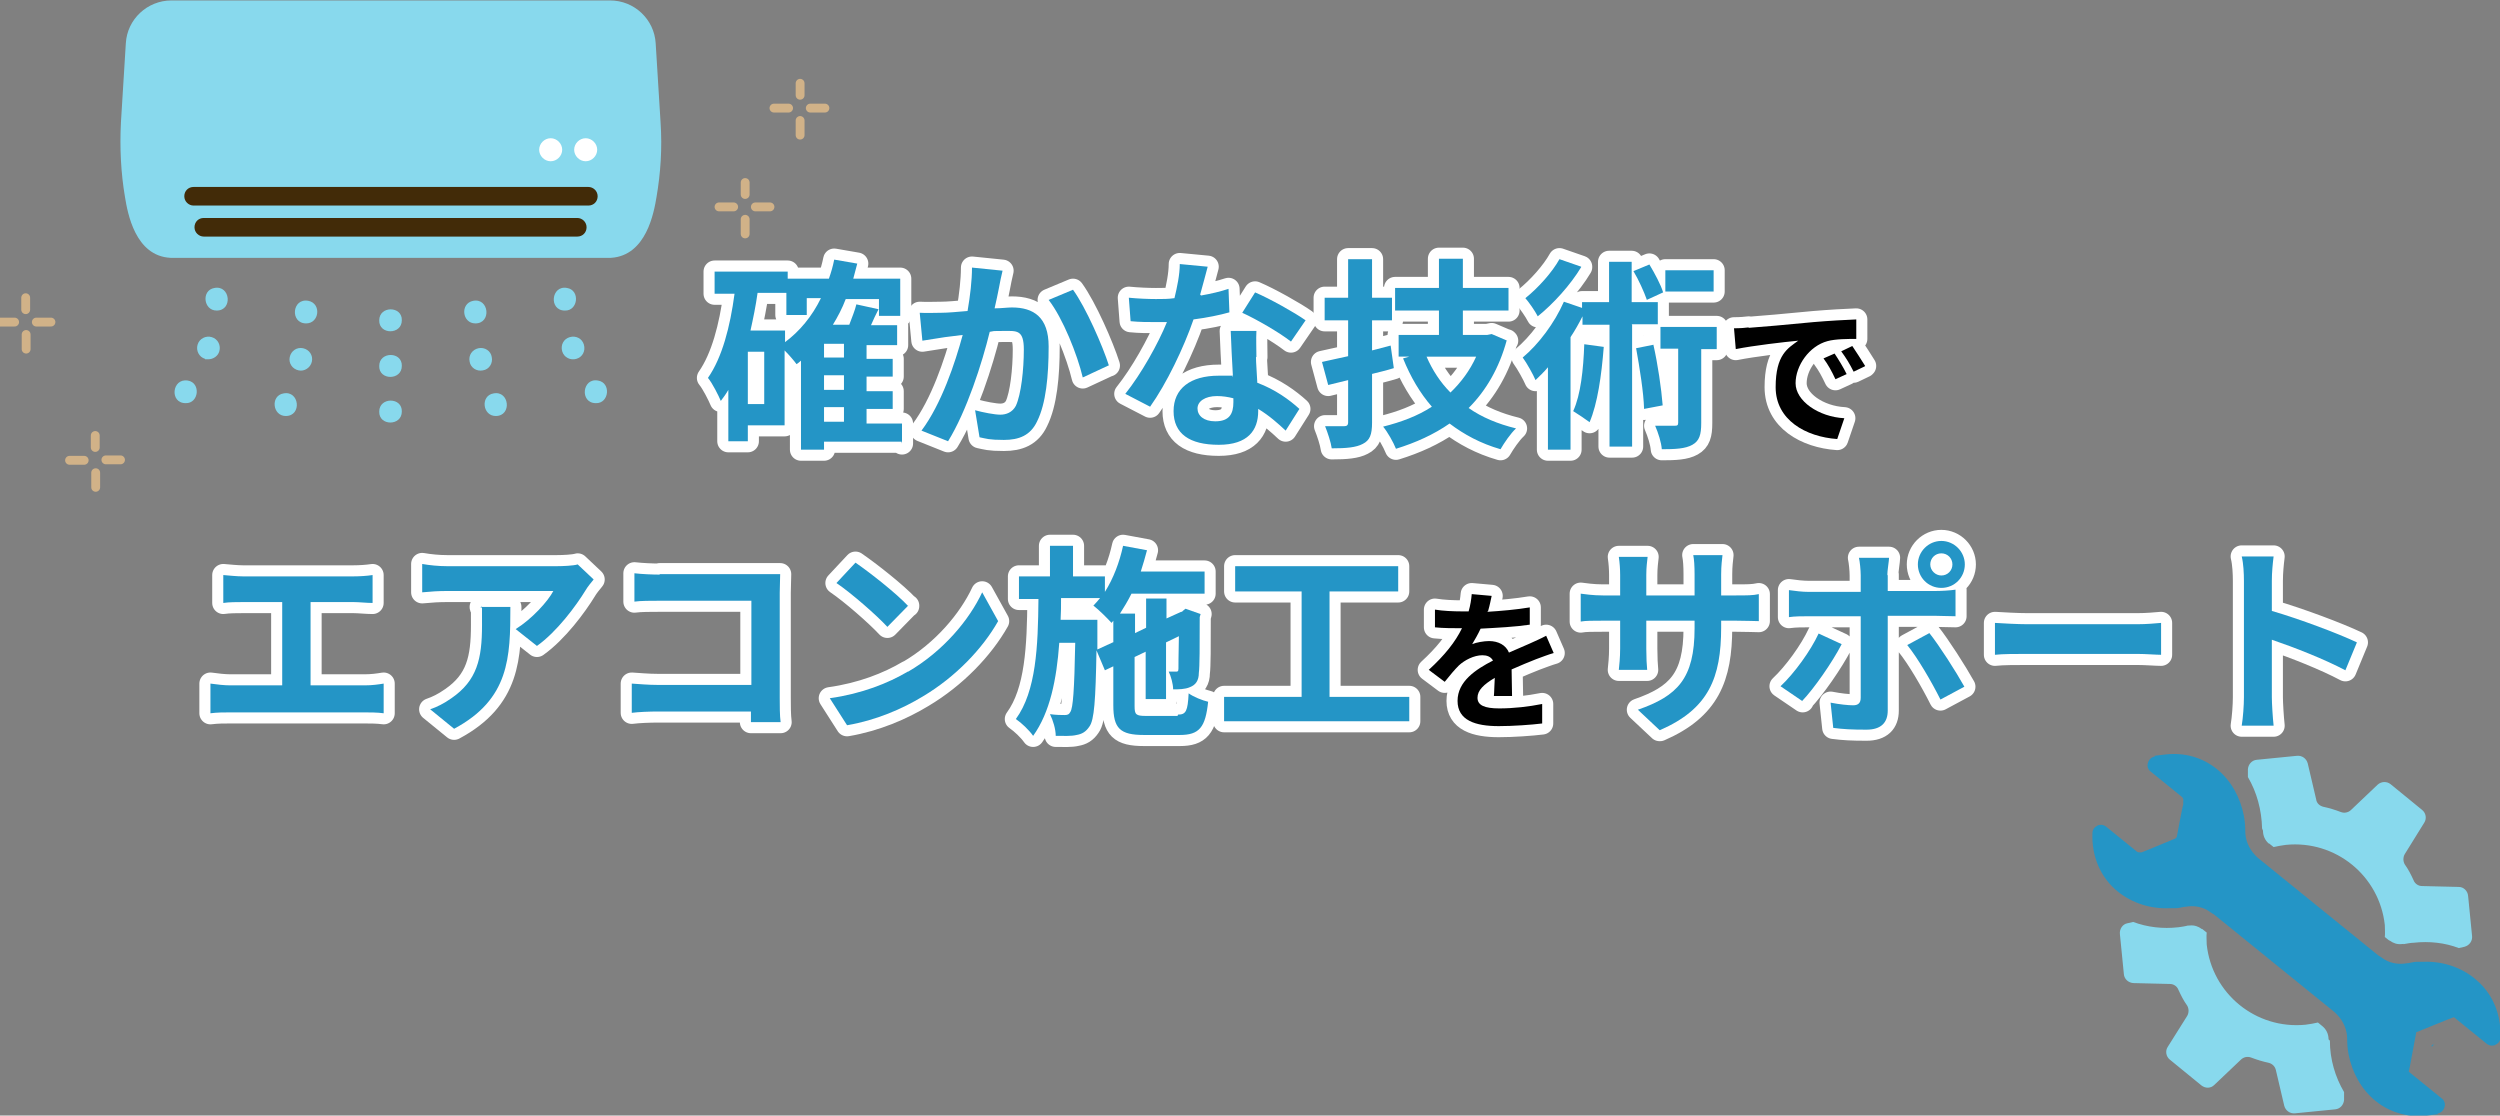 <?xml version="1.0" encoding="UTF-8"?><svg id="_レイヤー_2" xmlns="http://www.w3.org/2000/svg" viewBox="0 0 564.3 251.8"><rect x="0" y="0" width="564.3" height="251.8" fill="#808080" stroke="none"/><defs><style>.cls-1{fill:#fff;}.cls-2{fill:#88d9ed;}.cls-3{stroke:#fff;stroke-width:5px;}.cls-3,.cls-4{fill:none;stroke-linecap:round;stroke-linejoin:round;}.cls-5{fill:#422b08;}.cls-4{stroke:#d1b288;stroke-width:2px;}.cls-6{fill:#2495c6;}</style></defs><g id="_レイヤー_1-2"><g id="catch"><g id="catch-2"><path class="cls-3" d="M203.5,99.7h-17.5v1.8h-5.2v-20.1c-.3.3-.7.6-1,.8-.5-.7-1.7-2.1-2.7-3.1v16.9h-8.3v3.6h-4.4v-11.6c-.5.9-1.1,1.7-1.7,2.5-.5-1.2-1.9-4-2.9-5.2,3.2-4.6,5-11.5,6-19h-4.5v-5h16.5v1.6h9.3c.5-1.4.9-2.8,1.2-4.3l5.2.9c-.3,1.2-.6,2.3-.9,3.4h10.6v8.4h-4.8v-3.8h-7.5c-.8,2.1-1.8,4-2.9,5.8h3.7c.6-1.6,1.3-3.3,1.6-4.6l5,1.1c-.6,1.2-1.2,2.4-1.7,3.6h5.9v4.5h-6.9v3.1h5.9v4h-5.9v3.3h5.9v4h-5.9v3.3h8v4.5ZM172.5,79.4h-3.7v11.8h3.7v-11.8ZM177.1,77.3c3.4-2.5,6.2-5.9,8.2-10h-3.2v3.8h-4.6v-5h-6.5c-.4,2.9-1,5.8-1.6,8.5h7.8v2.7ZM190.5,77.6h-4.5v3.1h4.5v-3.1ZM190.5,84.7h-4.5v3.3h4.5v-3.3ZM186,95.2h4.5v-3.3h-4.5v3.3Z"/><path class="cls-3" d="M225.5,64.9c-.3,1.4-.6,3.1-1,4.7,1.5,0,2.9-.2,3.9-.2,4.9,0,8.3,2.2,8.3,8.8s-.6,12.9-2.6,16.9c-1.5,3.2-4.1,4.2-7.5,4.2s-4-.3-5.5-.6l-1-6.1c1.8.5,4.4,1,5.7,1s2.7-.5,3.5-2c1.2-2.6,1.8-8.2,1.8-12.7s-1.6-4.2-4.5-4.2-1.9,0-3.2.2c-1.7,7-5.2,17.9-9.4,24.7l-6-2.4c4.5-6,7.6-15.3,9.3-21.6-1.7.2-3.1.4-4,.5-1.3.2-3.7.6-5.1.8l-.6-6.3c1.7.1,3.2,0,4.9,0,1.4,0,3.6-.2,5.9-.4.6-3.5,1-6.9,1-9.8l6.9.7c-.3,1.2-.6,2.7-.8,3.8ZM250.2,82.5l-5.8,2.7c-1.2-5.1-4.5-13.4-7.7-17.5l5.5-2.3c2.9,4,6.7,12.7,8.1,17.1Z"/><path class="cls-3" d="M271.1,66.7c2.3-.4,4.4-.9,6.2-1.5l.2,5.3c-2.1.6-5,1.2-8.1,1.6-2.2,6.4-6.1,14.5-9.8,19.7l-5.6-2.9c3.6-4.5,7.4-11.3,9.4-16.2-.8,0-1.6,0-2.4,0-1.9,0-3.8,0-5.8-.2l-.4-5.3c2,.2,4.4.3,6.1.3s2.8,0,4.2-.2c.6-2.5,1.2-5.3,1.2-7.7l6.3.6c-.4,1.5-1,3.8-1.7,6.3ZM283.5,80.6c0,1.3.2,3.5.3,5.8,4,1.5,7.2,3.8,9.5,5.9l-3.1,4.9c-1.6-1.5-3.7-3.4-6.2-4.9v.5c0,4.3-2.3,7.6-8.9,7.6s-10.2-2.5-10.2-7.6,3.8-8,10.2-8,2.1,0,3.2.2c-.2-3.4-.4-7.5-.5-10.3h5.8c-.1,1.9,0,3.9,0,5.9ZM274.3,95.1c3.2,0,4.1-1.7,4.1-4.3v-.9c-1.2-.3-2.4-.5-3.7-.5-2.7,0-4.4,1.2-4.4,2.8s1.4,2.9,4,2.9ZM280.4,70.6l2.9-4.6c3.3,1.4,9,4.6,11.4,6.3l-3.3,4.8c-2.7-2.1-7.9-5.1-11-6.5Z"/><path class="cls-3" d="M314.6,83.1c-1.6.5-3.3.9-4.9,1.3v11c0,2.7-.5,4-2.1,4.8-1.5.8-3.7,1-7,1-.2-1.4-.9-3.5-1.5-5,1.8,0,3.7,0,4.3,0s.9-.2.9-.9v-9.5l-4.5,1.1-1.4-5.2c1.7-.4,3.7-.8,5.9-1.3v-8.1h-5.3v-5.1h5.3v-8.7h5.4v8.7h4.5v5.1h-4.5v6.8l4.2-1.1.7,5ZM340.1,76.8c-1.7,6.3-4.7,11.4-8.6,15.3,3,2.1,6.6,3.6,10.7,4.6-1.2,1.1-2.7,3.3-3.5,4.7-4.5-1.3-8.2-3.3-11.5-5.8-3.6,2.5-7.6,4.3-12.1,5.7-.6-1.5-1.9-3.8-2.9-5,4-1,7.8-2.4,11-4.5-2.7-3.1-4.8-6.7-6.5-10.9l1.4-.4h-2.4v-4.9h9.1v-5.5h-9.9v-5.1h9.9v-6.6h5.4v6.6h10.3v5.1h-10.3v5.5h5.5l1-.2,3.5,1.5ZM322,80.5c1.3,3,3.1,5.8,5.4,8.1,2.4-2.3,4.4-5,5.8-8.1h-11.2Z"/><path class="cls-3" d="M368.4,73.3v27.5h-5.1v-27.5h-6.1v-1.9c-.8,1.6-1.7,3.2-2.7,4.7v25.4h-5.1v-18.6c-.9,1.1-1.9,2-2.8,2.9-.5-1.2-2-3.9-2.9-5.1,3.6-3,7.2-7.8,9.3-12.6l4.1,1.4v-1.3h6.1v-9.1h5.1v9.1h5.9v5h-5.9ZM356.9,60.3c-2.4,4-6.3,8.3-9.8,11.1-.6-1.2-2-3.2-2.8-4.1,2.9-2.3,6.1-5.9,7.7-8.8l4.9,1.7ZM362,78.3c-.5,6.4-1.4,12.8-3.2,17-.8-.6-2.7-1.9-3.7-2.5,1.7-3.7,2.3-9.4,2.5-15.1l4.4.6ZM371.7,67.6c-.6-1.7-1.8-4.4-3-6.4l3.6-1.5c1.2,2,2.6,4.6,3.1,6.3l-3.7,1.7ZM373.2,77.8c1,4.4,1.8,9.9,2.1,13.7l-4.2.8c-.1-3.7-1-9.3-1.8-13.7l4-.8ZM387.5,78.8h-3.5v16.7c0,2.6-.4,4-2,4.9s-3.9,1-6.9,1c-.1-1.5-.8-3.7-1.5-5.3,1.9,0,3.8,0,4.4,0s.8-.1.8-.7v-16.7h-4v-4.9h12.7v4.9ZM386.8,65.8h-10.9v-4.8h10.9v4.8Z"/><path class="cls-3" d="M394.7,74c2.9-.2,8.5-.7,14.7-1.3,3.5-.3,7.2-.5,9.6-.6v4.4c-1.8,0-4.7,0-6.5.5-4.1,1.1-7.2,5.5-7.2,9.5s5.2,7.6,11,7.9l-1.6,4.7c-7.1-.5-13.9-4.3-13.9-11.7s2.8-8.8,5.1-10.5c-3.2.3-10.1,1.1-14.1,1.9l-.4-4.7c1.4,0,2.7-.1,3.3-.2ZM416.9,84.4l-2.6,1.2c-.9-1.9-1.6-3.2-2.7-4.7l2.5-1.1c.8,1.2,2.1,3.3,2.7,4.6ZM420.9,82.7l-2.5,1.2c-.9-1.8-1.7-3.1-2.8-4.6l2.5-1.2c.8,1.2,2.1,3.2,2.9,4.5Z"/><path class="cls-3" d="M54.8,130.1h25c1.4,0,3-.1,4.3-.3v6.3c-1.4,0-3-.2-4.3-.2h-9.7v18.8h12.2c1.7,0,3.1-.2,4.3-.4v6.7c-1.3-.2-3.3-.2-4.3-.2h-30.3c-1.4,0-3,0-4.5.2v-6.7c1.4.2,3.1.4,4.5.4h11.7v-18.8h-8.9c-1.2,0-3.2,0-4.4.2v-6.3c1.2.1,3.1.3,4.4.3Z"/><path class="cls-3" d="M132.2,133.2c-2.2,3.6-6.5,9.4-11,12.6l-4.8-3.8c3.7-2.3,7.3-6.3,8.5-8.6h-24c-1.9,0-3.5.1-5.6.3v-6.4c1.7.3,3.7.5,5.6.5h24.8c1.3,0,3.8-.1,4.7-.4l3.6,3.4c-.5.6-1.4,1.7-1.8,2.4ZM102.5,164.5l-5.4-4.4c1.5-.5,3.1-1.3,4.8-2.5,5.8-4,6.9-8.9,6.9-16.5s0-2.7-.3-4.1h6.7c0,11.4-.2,20.8-12.7,27.5Z"/><path class="cls-3" d="M148.9,129.6h23.2c1.3,0,3.3,0,4,0,0,1.1-.1,2.9-.1,4.2v23.8c0,1.6,0,4,.2,5.4h-6.7c0-.7,0-1.5,0-2.4h-21c-1.8,0-4.4.1-5.9.3v-6.6c1.6.1,3.7.3,5.8.3h21.2v-19h-20.7c-1.9,0-4.4,0-5.7.2v-6.4c1.7.2,4.1.3,5.7.3Z"/><path class="cls-3" d="M205,151.6c7.9-4.6,13.8-11.7,16.7-17.9l3.6,6.5c-3.5,6.2-9.6,12.6-17,17-4.6,2.8-10.6,5.4-17.1,6.5l-3.9-6.1c7.2-1,13.2-3.4,17.6-6ZM205,136.7l-4.7,4.8c-2.4-2.6-8.1-7.6-11.5-9.9l4.3-4.6c3.2,2.2,9.2,6.9,11.9,9.8Z"/><path class="cls-3" d="M265.9,161.3c1.8,0,2.2-.8,2.4-4.8,1.1.8,3.1,1.6,4.4,1.9-.6,5.8-2,7.5-6.4,7.5h-8.1c-5.4,0-6.9-1.5-6.9-6.7v-8.8l-1.9.9-1.9-4.5c-.2,11.3-.5,15.7-1.6,17.2-.8,1.2-1.7,1.7-2.9,1.9-1.2.3-2.9.2-4.7.2,0-1.5-.6-3.5-1.3-4.9,1.4.2,2.7.2,3.3.2s1-.1,1.3-.7c.6-.9.9-4.8,1.1-15.6h-3.6c-.6,8.3-2.1,15.7-5.9,21-.9-1.3-2.6-2.9-3.9-3.8,4.6-6.3,5-16.4,5.1-27.1h-4.4v-5.1h7v-6.9h5.2v6.9h7.2v3.5c1.9-3,3.3-6.7,4.1-10.4l5.4,1c-.4,1.6-.9,3.2-1.4,4.8h14.4v5h-16.5c-.8,1.6-1.7,3.1-2.6,4.5h3.4v4.4l2.5-1.2v-6.6h4.6v4.5l3.3-1.5h.2c0-.1.8-.7.8-.7l3.4,1.2-.2.7c0,6.5,0,11.2-.2,12.6,0,1.7-.7,2.7-2,3.2-1.1.5-2.6.5-3.8.5,0-1.2-.5-3-1-4,.6,0,1.2,0,1.6,0s.6,0,.6-.7c0-.4,0-2.9.1-7.3l-2.9,1.4v12.8h-4.6v-10.7l-2.5,1.2v11.1c0,1.9.3,2.2,2.6,2.2h7.1ZM251.3,144.9v-4.8l-.4.5c-.9-1-2.9-3-4.1-3.9.5-.5,1-1.1,1.5-1.7h-8.8c0,1.7,0,3.3-.1,4.9h8.3v6.7c0,0,3.7-1.7,3.7-1.7Z"/><path class="cls-3" d="M318.1,157.3v5.5h-41.8v-5.5h17.5v-23.8h-15v-5.7h36.8v5.7h-15.5v23.8h18Z"/><path class="cls-3" d="M335.7,138.1c3.2-.2,6.6-.5,9.6-1v3.9c-3.3.5-7.4.7-11.1.9-.6,1.3-1.3,2.5-1.9,3.5.9-.4,2.7-.7,3.8-.7,2.1,0,3.8.9,4.5,2.6,1.8-.8,3.2-1.4,4.6-2,1.3-.6,2.5-1.1,3.8-1.8l1.7,3.9c-1.1.3-2.9,1-4,1.4-1.5.6-3.5,1.4-5.5,2.3,0,1.9.1,4.4.1,6h-4.1c.1-1,.1-2.7.2-4.1-2.5,1.5-3.9,2.8-3.9,4.5s1.6,2.4,4.9,2.4,6.7-.4,9.7-1v4.4c-2.4.3-6.6.6-9.8.6-5.3,0-9.3-1.3-9.3-5.7s4.1-7.1,8-9.1c-.5-.9-1.4-1.2-2.4-1.2-1.9,0-4,1.1-5.3,2.3-1,1-2,2.2-3.2,3.7l-3.6-2.7c3.6-3.3,6-6.3,7.5-9.4h-.4c-1.4,0-3.9,0-5.7-.2v-4c1.7.3,4.2.4,6,.4h1.6c.4-1.4.6-2.7.7-3.9l4.5.4c-.2.9-.4,2-.8,3.4Z"/><path class="cls-3" d="M374.6,164.8l-4.9-4.6c8.9-3.1,12.8-7,12.8-18.4v-1.7h-10.9v6.3c0,2,.1,3.9.2,4.8h-6.4c.1-.9.3-2.8.3-4.8v-6.3h-3.9c-2.3,0-4,0-5,.2v-6.3c.8.1,2.7.4,5,.4h3.9v-4.6c0-1.3-.1-2.8-.3-4.1h6.5c-.1.9-.3,2.3-.3,4.1v4.6h10.9v-4.8c0-1.8-.1-3.4-.3-4.3h6.6c-.1.9-.3,2.4-.3,4.3v4.8h3.4c2.4,0,3.8,0,5.1-.3v6.1c-1,0-2.6-.1-5.1-.1h-3.4v1.5c0,11.4-2.8,18.4-13.8,23.2Z"/><path class="cls-3" d="M406.9,158.3l-5-3.4c3.1-2.9,6.8-8,8.6-11.9l5.2,2.4c-2.1,4.1-6.3,10.1-8.9,12.8ZM426.1,129.7v3.7h10.7c1.3,0,3.3-.1,4.6-.3v6c-1.5,0-3.3-.1-4.5-.1h-10.8v21.4c0,2.7-1.5,4.3-4.8,4.3s-5.2-.1-7.5-.4l-.6-5.7c2,.4,4,.6,5.1.6s1.7-.5,1.7-1.7c0-1.7,0-16.3,0-18.4h0s-11.7,0-11.7,0c-1.4,0-3.2,0-4.5.2v-6.1c1.4.2,3,.4,4.5.4h11.7v-3.7c0-1.2-.2-3.2-.4-4h6.8c0,.6-.4,2.9-.4,4ZM443.4,155l-5.4,2.9c-2-4-5.2-9.5-7.5-12.3l5-2.7c2.3,2.9,6,8.7,7.9,12.1ZM438.2,122.1c2.9,0,5.3,2.4,5.3,5.3s-2.3,5.3-5.3,5.3-5.3-2.4-5.3-5.3,2.4-5.3,5.3-5.3ZM438.2,129.9c1.4,0,2.5-1.1,2.5-2.5s-1.1-2.5-2.5-2.5-2.5,1.1-2.5,2.5,1.2,2.5,2.5,2.5Z"/><path class="cls-3" d="M457.7,140.9h24.7c2.2,0,4.2-.2,5.4-.3v7.2c-1.1,0-3.5-.2-5.4-.2h-24.7c-2.6,0-5.7,0-7.4.2v-7.2c1.7.1,5,.3,7.4.3Z"/><path class="cls-3" d="M506.5,131.1c0-1.6-.1-3.9-.5-5.5h7.2c-.2,1.6-.4,3.6-.4,5.5v6.8c6.2,1.8,15,5.1,19.2,7.1l-2.6,6.3c-4.7-2.5-11.6-5.2-16.6-6.9v13c0,1.3.2,4.6.4,6.4h-7.2c.3-1.8.5-4.6.5-6.4v-26.5Z"/><path class="cls-6" d="M203.5,99.7h-17.5v1.8h-5.2v-20.1c-.3.3-.7.6-1,.8-.5-.7-1.7-2.1-2.7-3.1v16.9h-8.3v3.6h-4.4v-11.6c-.5.9-1.1,1.7-1.7,2.5-.5-1.2-1.9-4-2.9-5.2,3.2-4.6,5-11.5,6-19h-4.5v-5h16.5v1.6h9.3c.5-1.4.9-2.8,1.2-4.3l5.2.9c-.3,1.2-.6,2.3-.9,3.4h10.6v8.4h-4.8v-3.8h-7.5c-.8,2.1-1.8,4-2.9,5.8h3.7c.6-1.6,1.3-3.3,1.6-4.6l5,1.1c-.6,1.2-1.2,2.4-1.7,3.6h5.9v4.5h-6.9v3.1h5.9v4h-5.9v3.3h5.9v4h-5.9v3.3h8v4.5ZM172.5,79.4h-3.7v11.8h3.7v-11.8ZM177.1,77.3c3.4-2.5,6.2-5.9,8.2-10h-3.2v3.8h-4.6v-5h-6.5c-.4,2.9-1,5.8-1.6,8.5h7.8v2.7ZM190.5,77.6h-4.5v3.1h4.5v-3.1ZM190.5,84.7h-4.5v3.3h4.5v-3.3ZM186,95.2h4.5v-3.3h-4.5v3.3Z"/><path class="cls-6" d="M225.5,64.9c-.3,1.4-.6,3.1-1,4.7,1.5,0,2.9-.2,3.9-.2,4.9,0,8.3,2.2,8.3,8.8s-.6,12.9-2.6,16.9c-1.5,3.2-4.1,4.2-7.5,4.2s-4-.3-5.5-.6l-1-6.1c1.8.5,4.4,1,5.7,1s2.7-.5,3.5-2c1.2-2.6,1.8-8.2,1.8-12.7s-1.6-4.2-4.5-4.2-1.9,0-3.2.2c-1.7,7-5.2,17.9-9.4,24.7l-6-2.4c4.5-6,7.6-15.3,9.3-21.6-1.7.2-3.1.4-4,.5-1.3.2-3.7.6-5.1.8l-.6-6.3c1.7.1,3.2,0,4.9,0,1.4,0,3.6-.2,5.9-.4.6-3.5,1-6.9,1-9.8l6.9.7c-.3,1.2-.6,2.7-.8,3.8ZM250.2,82.5l-5.8,2.7c-1.2-5.1-4.5-13.4-7.7-17.5l5.5-2.3c2.9,4,6.7,12.7,8.1,17.1Z"/><path class="cls-6" d="M271.1,66.7c2.3-.4,4.4-.9,6.2-1.5l.2,5.3c-2.1.6-5,1.2-8.1,1.6-2.2,6.4-6.1,14.5-9.8,19.7l-5.6-2.9c3.6-4.5,7.4-11.3,9.4-16.2-.8,0-1.6,0-2.4,0-1.9,0-3.8,0-5.8-.2l-.4-5.3c2,.2,4.4.3,6.1.3s2.8,0,4.2-.2c.6-2.5,1.2-5.3,1.2-7.7l6.3.6c-.4,1.5-1,3.8-1.7,6.3ZM283.5,80.6c0,1.3.2,3.5.3,5.8,4,1.5,7.2,3.8,9.5,5.9l-3.1,4.9c-1.6-1.5-3.7-3.4-6.2-4.9v.5c0,4.3-2.3,7.6-8.9,7.6s-10.2-2.5-10.2-7.6,3.8-8,10.2-8,2.1,0,3.2.2c-.2-3.4-.4-7.5-.5-10.3h5.8c-.1,1.9,0,3.9,0,5.9ZM274.3,95.1c3.2,0,4.1-1.7,4.1-4.3v-.9c-1.2-.3-2.4-.5-3.7-.5-2.7,0-4.4,1.2-4.4,2.8s1.4,2.9,4,2.9ZM280.4,70.6l2.9-4.6c3.3,1.4,9,4.6,11.4,6.3l-3.3,4.8c-2.7-2.1-7.9-5.1-11-6.5Z"/><path class="cls-6" d="M314.6,83.1c-1.6.5-3.3.9-4.9,1.3v11c0,2.7-.5,4-2.1,4.8-1.5.8-3.7,1-7,1-.2-1.4-.9-3.5-1.5-5,1.8,0,3.7,0,4.3,0s.9-.2.9-.9v-9.5l-4.5,1.1-1.4-5.2c1.7-.4,3.7-.8,5.9-1.3v-8.1h-5.3v-5.1h5.3v-8.7h5.4v8.7h4.5v5.1h-4.5v6.8l4.2-1.1.7,5ZM340.1,76.8c-1.7,6.3-4.7,11.4-8.6,15.3,3,2.1,6.6,3.6,10.7,4.6-1.2,1.1-2.7,3.3-3.5,4.7-4.5-1.3-8.2-3.3-11.5-5.8-3.6,2.5-7.6,4.3-12.1,5.7-.6-1.5-1.9-3.8-2.9-5,4-1,7.8-2.4,11-4.5-2.7-3.1-4.8-6.7-6.5-10.9l1.4-.4h-2.4v-4.9h9.1v-5.5h-9.9v-5.1h9.9v-6.6h5.4v6.6h10.3v5.1h-10.3v5.5h5.5l1-.2,3.5,1.5ZM322,80.5c1.3,3,3.1,5.8,5.4,8.1,2.4-2.3,4.4-5,5.8-8.1h-11.2Z"/><path class="cls-6" d="M368.4,73.3v27.5h-5.1v-27.5h-6.1v-1.9c-.8,1.6-1.7,3.2-2.7,4.7v25.4h-5.1v-18.6c-.9,1.1-1.9,2-2.8,2.9-.5-1.2-2-3.9-2.9-5.1,3.6-3,7.2-7.8,9.3-12.6l4.1,1.4v-1.3h6.1v-9.1h5.1v9.1h5.9v5h-5.9ZM356.9,60.3c-2.4,4-6.3,8.3-9.8,11.1-.6-1.2-2-3.2-2.8-4.1,2.9-2.3,6.1-5.9,7.7-8.8l4.9,1.7ZM362,78.3c-.5,6.4-1.4,12.8-3.2,17-.8-.6-2.7-1.9-3.7-2.5,1.7-3.7,2.3-9.4,2.5-15.1l4.4.6ZM371.7,67.6c-.6-1.7-1.8-4.4-3-6.4l3.6-1.5c1.2,2,2.6,4.6,3.1,6.3l-3.7,1.7ZM373.2,77.8c1,4.4,1.8,9.9,2.1,13.7l-4.2.8c-.1-3.7-1-9.3-1.8-13.7l4-.8ZM387.5,78.8h-3.5v16.7c0,2.6-.4,4-2,4.9s-3.9,1-6.9,1c-.1-1.5-.8-3.7-1.5-5.3,1.9,0,3.8,0,4.4,0s.8-.1.8-.7v-16.7h-4v-4.9h12.7v4.9ZM386.8,65.8h-10.9v-4.8h10.9v4.8Z"/><path d="M394.7,74c2.9-.2,8.5-.7,14.7-1.3,3.5-.3,7.2-.5,9.6-.6v4.4c-1.8,0-4.7,0-6.5.5-4.1,1.1-7.2,5.5-7.2,9.5s5.2,7.6,11,7.9l-1.6,4.7c-7.1-.5-13.9-4.3-13.9-11.7s2.8-8.8,5.1-10.5c-3.2.3-10.1,1.1-14.1,1.9l-.4-4.7c1.4,0,2.7-.1,3.3-.2ZM416.9,84.4l-2.6,1.2c-.9-1.9-1.6-3.2-2.7-4.7l2.5-1.1c.8,1.2,2.1,3.3,2.7,4.6ZM420.9,82.7l-2.5,1.2c-.9-1.8-1.7-3.1-2.8-4.6l2.5-1.2c.8,1.2,2.1,3.2,2.9,4.5Z"/><path class="cls-6" d="M54.8,130.1h25c1.4,0,3-.1,4.3-.3v6.3c-1.4,0-3-.2-4.3-.2h-9.7v18.8h12.2c1.7,0,3.1-.2,4.3-.4v6.7c-1.3-.2-3.3-.2-4.3-.2h-30.3c-1.4,0-3,0-4.5.2v-6.7c1.4.2,3.1.4,4.5.4h11.7v-18.8h-8.9c-1.2,0-3.2,0-4.4.2v-6.3c1.2.1,3.1.3,4.4.3Z"/><path class="cls-6" d="M132.2,133.2c-2.2,3.6-6.5,9.4-11,12.6l-4.8-3.8c3.7-2.3,7.3-6.3,8.5-8.6h-24c-1.9,0-3.5.1-5.6.3v-6.4c1.7.3,3.7.5,5.6.5h24.8c1.3,0,3.8-.1,4.7-.4l3.6,3.4c-.5.6-1.4,1.7-1.8,2.4ZM102.5,164.5l-5.4-4.4c1.5-.5,3.1-1.3,4.8-2.5,5.8-4,6.9-8.9,6.9-16.5s0-2.7-.3-4.1h6.7c0,11.4-.2,20.8-12.7,27.5Z"/><path class="cls-6" d="M148.9,129.6h23.2c1.3,0,3.3,0,4,0,0,1.1-.1,2.9-.1,4.2v23.8c0,1.6,0,4,.2,5.4h-6.7c0-.7,0-1.5,0-2.4h-21c-1.8,0-4.4.1-5.9.3v-6.6c1.6.1,3.7.3,5.8.3h21.2v-19h-20.7c-1.9,0-4.4,0-5.7.2v-6.4c1.7.2,4.1.3,5.7.3Z"/><path class="cls-6" d="M205,151.6c7.9-4.6,13.8-11.7,16.7-17.9l3.6,6.5c-3.5,6.2-9.6,12.6-17,17-4.6,2.8-10.6,5.4-17.1,6.5l-3.9-6.1c7.2-1,13.2-3.4,17.6-6ZM205,136.7l-4.7,4.8c-2.4-2.6-8.1-7.6-11.5-9.9l4.3-4.6c3.2,2.2,9.2,6.9,11.9,9.8Z"/><path class="cls-6" d="M265.9,161.3c1.8,0,2.2-.8,2.4-4.8,1.1.8,3.1,1.6,4.4,1.9-.6,5.8-2,7.5-6.4,7.5h-8.1c-5.4,0-6.9-1.5-6.9-6.7v-8.8l-1.9.9-1.9-4.5c-.2,11.3-.5,15.7-1.6,17.2-.8,1.2-1.7,1.7-2.9,1.9-1.2.3-2.9.2-4.7.2,0-1.5-.6-3.5-1.3-4.9,1.4.2,2.7.2,3.3.2s1-.1,1.3-.7c.6-.9.9-4.8,1.1-15.6h-3.6c-.6,8.3-2.1,15.7-5.9,21-.9-1.3-2.6-2.9-3.9-3.8,4.6-6.3,5-16.4,5.1-27.1h-4.4v-5.1h7v-6.9h5.2v6.9h7.2v3.5c1.9-3,3.3-6.7,4.1-10.4l5.4,1c-.4,1.6-.9,3.2-1.4,4.8h14.4v5h-16.5c-.8,1.6-1.7,3.1-2.6,4.5h3.4v4.4l2.5-1.2v-6.6h4.6v4.5l3.3-1.5h.2c0-.1.8-.7.8-.7l3.4,1.2-.2.7c0,6.5,0,11.2-.2,12.6,0,1.7-.7,2.7-2,3.2-1.1.5-2.6.5-3.8.5,0-1.2-.5-3-1-4,.6,0,1.2,0,1.6,0s.6,0,.6-.7c0-.4,0-2.9.1-7.3l-2.9,1.4v12.8h-4.6v-10.7l-2.5,1.2v11.1c0,1.9.3,2.2,2.6,2.2h7.1ZM251.3,144.9v-4.8l-.4.5c-.9-1-2.9-3-4.1-3.9.5-.5,1-1.1,1.5-1.7h-8.8c0,1.7,0,3.3-.1,4.9h8.3v6.7c0,0,3.7-1.7,3.7-1.7Z"/><path class="cls-6" d="M318.1,157.3v5.5h-41.8v-5.5h17.5v-23.8h-15v-5.7h36.8v5.7h-15.5v23.8h18Z"/><path d="M335.7,138.1c3.2-.2,6.6-.5,9.6-1v3.9c-3.3.5-7.4.7-11.1.9-.6,1.3-1.3,2.5-1.9,3.5.9-.4,2.7-.7,3.8-.7,2.1,0,3.8.9,4.5,2.6,1.8-.8,3.2-1.4,4.6-2,1.3-.6,2.5-1.1,3.8-1.8l1.7,3.9c-1.1.3-2.9,1-4,1.4-1.5.6-3.5,1.4-5.5,2.3,0,1.9.1,4.4.1,6h-4.1c.1-1,.1-2.7.2-4.1-2.5,1.5-3.9,2.8-3.9,4.5s1.6,2.4,4.9,2.4,6.7-.4,9.7-1v4.4c-2.4.3-6.6.6-9.8.6-5.3,0-9.3-1.3-9.3-5.7s4.1-7.1,8-9.1c-.5-.9-1.4-1.2-2.4-1.2-1.9,0-4,1.1-5.3,2.3-1,1-2,2.2-3.2,3.7l-3.6-2.7c3.6-3.3,6-6.3,7.5-9.4h-.4c-1.4,0-3.9,0-5.7-.2v-4c1.7.3,4.2.4,6,.4h1.6c.4-1.4.6-2.7.7-3.9l4.5.4c-.2.9-.4,2-.8,3.4Z"/><path class="cls-6" d="M374.6,164.8l-4.9-4.6c8.9-3.1,12.8-7,12.8-18.4v-1.7h-10.9v6.3c0,2,.1,3.9.2,4.8h-6.4c.1-.9.3-2.8.3-4.8v-6.3h-3.9c-2.3,0-4,0-5,.2v-6.3c.8.1,2.7.4,5,.4h3.9v-4.6c0-1.3-.1-2.8-.3-4.1h6.5c-.1.9-.3,2.3-.3,4.1v4.6h10.9v-4.8c0-1.8-.1-3.4-.3-4.3h6.6c-.1.9-.3,2.4-.3,4.3v4.8h3.4c2.4,0,3.8,0,5.1-.3v6.1c-1,0-2.6-.1-5.1-.1h-3.4v1.5c0,11.4-2.8,18.4-13.8,23.2Z"/><path class="cls-6" d="M406.9,158.3l-5-3.4c3.1-2.9,6.8-8,8.6-11.9l5.2,2.4c-2.1,4.1-6.3,10.1-8.9,12.8ZM426.1,129.7v3.7h10.7c1.3,0,3.3-.1,4.6-.3v6c-1.5,0-3.3-.1-4.5-.1h-10.8v21.4c0,2.7-1.5,4.3-4.8,4.3s-5.2-.1-7.5-.4l-.6-5.7c2,.4,4,.6,5.1.6s1.7-.5,1.7-1.7c0-1.7,0-16.3,0-18.4h0s-11.7,0-11.7,0c-1.4,0-3.2,0-4.5.2v-6.1c1.4.2,3,.4,4.5.4h11.7v-3.7c0-1.2-.2-3.2-.4-4h6.8c0,.6-.4,2.9-.4,4ZM443.4,155l-5.4,2.9c-2-4-5.2-9.5-7.5-12.3l5-2.7c2.3,2.9,6,8.7,7.9,12.1ZM438.2,122.1c2.9,0,5.3,2.4,5.3,5.3s-2.3,5.3-5.3,5.3-5.3-2.4-5.3-5.3,2.4-5.3,5.3-5.3ZM438.2,129.9c1.4,0,2.5-1.1,2.5-2.5s-1.1-2.5-2.5-2.5-2.5,1.1-2.5,2.5,1.2,2.5,2.5,2.5Z"/><path class="cls-6" d="M457.7,140.9h24.7c2.2,0,4.2-.2,5.4-.3v7.2c-1.1,0-3.5-.2-5.4-.2h-24.7c-2.6,0-5.7,0-7.4.2v-7.2c1.7.1,5,.3,7.4.3Z"/><path class="cls-6" d="M506.5,131.1c0-1.6-.1-3.9-.5-5.5h7.2c-.2,1.6-.4,3.6-.4,5.5v6.8c6.2,1.8,15,5.1,19.2,7.1l-2.6,6.3c-4.7-2.5-11.6-5.2-16.6-6.9v13c0,1.3.2,4.6.4,6.4h-7.2c.3-1.8.5-4.6.5-6.4v-26.5Z"/></g><polygon class="cls-6" points="549.4 235.7 548.9 235.9 548.9 236.3 549.4 235.7"/><path class="cls-2" d="M510.8,187.5h0c0,1.2.5,2.2,1.3,2.9,0,0,0,0,.1,0l1,.8c.9-.2,1.9-.4,2.8-.5,11.2-1.1,21.1,7,22.3,18.1,0,.9.1,1.8,0,2.7l1,.8s0,0,.1,0c.8.6,1.7.9,2.7.8s.2,0,.3,0c0,0,.2,0,.2,0,.7-.1,1.5-.3,2.2-.3,3.5-.4,7.1,0,10.2,1.2l1.3-.3c1.1-.3,1.8-1.3,1.7-2.4l-.9-9.1c-.1-1.1-1-2-2.1-2l-8.3-.2c-.8,0-1.6-.5-1.9-1.3-.6-1.3-1.2-2.5-2-3.6-.4-.7-.4-1.6,0-2.3l4.4-7.1c.6-.9.4-2.2-.5-2.9l-7.1-5.8c-.9-.7-2.1-.6-2.9.1l-6,5.7c-.6.6-1.5.8-2.3.5-1.3-.5-2.6-.9-4-1.2-.8-.2-1.5-.8-1.6-1.7l-1.9-8.1c-.3-1.1-1.3-1.8-2.4-1.7l-9.1.9c-1.1.1-1.9,1-2,2.1v1.8c2,3.4,3.1,7.4,3.2,11.6Z"/><path class="cls-2" d="M525.6,234.6h0c0-1.2-.5-2.2-1.3-2.9,0,0,0,0,0,0l-1.1-.9c-.9.2-1.9.4-2.8.5-11.2,1.1-21.1-7-22.3-18.1,0-.9-.1-1.8,0-2.7l-1-.8s0,0-.1,0c-.8-.6-1.7-.9-2.7-.8s-.2,0-.3,0h-.1c-.7.2-1.5.3-2.2.4-3.5.4-7,0-10.2-1.2l-1.3.3c-1.1.2-1.8,1.3-1.7,2.4l.9,9.1c.1,1.1,1,1.9,2.1,2l8.3.2c.8,0,1.6.5,1.9,1.3.6,1.3,1.2,2.5,2,3.6.4.7.4,1.6,0,2.3l-4.4,7c-.6.9-.4,2.2.5,2.9l7.1,5.8c.9.7,2.1.7,2.9-.1l6-5.7c.6-.6,1.5-.8,2.3-.5,1.3.5,2.6.9,4,1.2.8.2,1.4.8,1.6,1.6l1.9,8.1c.3,1.1,1.3,1.8,2.4,1.7l9.1-.9c1.1-.1,1.9-1,2-2.1v-1.8c-2-3.4-3.2-7.4-3.2-11.6Z"/><polygon class="cls-6" points="487.5 181.3 487.6 181.3 487.6 181.2 487.5 181.3"/><path class="cls-6" d="M558.5,220.8c-3.1-2.5-7.3-3.9-11.6-3.7-.5,0-1,0-1.5,0s-1.2.2-1.8.3h-.1c-.3,0-.5.1-.8.1-1.7.2-3.5-.2-4.9-1.2-.2-.2-.5-.3-.7-.5,0,0,0,0-.1,0l-27.4-22.2s0,0,0,0c-.2-.2-.4-.4-.6-.6-1.4-1.5-2.2-3.4-2.2-5.4h0c0-1.2-.1-2.3-.3-3.4-.8-4.2-2.9-8-6.1-10.6-3.2-2.6-7.3-3.8-11.6-3.3s-1.7.2-2.6.5c-.7.2-1.2.7-1.4,1.5-.2.7.1,1.5.7,1.9l6.9,5.6c.3.2.5.6.4,1v.8c-.1,0-1.4,7-1.4,7,0,.4-.3.7-.7.8l-6.3,2.6-1,.4c0,0-.2,0-.3,0-.3,0-.6,0-.8-.2l-6.9-5.6c-.4-.3-.9-.5-1.4-.4s-.4,0-.6.2c-.7.3-1.1.9-1.1,1.7-.2,5.3,1.9,10.1,5.8,13.2,3.1,2.5,7.3,3.9,11.6,3.7.5,0,1,0,1.5,0s1.2-.2,1.8-.3h.1c.3,0,.5-.1.8-.1,1.7-.2,3.5.2,4.9,1.2.2.2.5.3.7.5,0,0,0,0,.1,0l27.4,22.2s0,0,0,0c.2.2.4.4.6.6,1.4,1.5,2.2,3.4,2.2,5.4h0c0,1.2.1,2.3.3,3.4.8,4.2,2.9,8,6.1,10.6,3.2,2.6,7.3,3.8,11.6,3.3s1.7-.2,2.6-.5c.7-.2,1.2-.7,1.4-1.5.2-.7-.1-1.5-.7-1.9l-7.4-6,.3-1.4,1.4-7.5,6.9-2.8,1.6-.6,7.4,6c.4.3.9.5,1.4.4s.4,0,.6-.2c.7-.3,1.1-.9,1.1-1.7.2-5.3-1.9-10.1-5.8-13.2Z"/><path class="cls-2" d="M137.8,58.2H38.6s0,0-.1,0c-8-.4-9.7-10.1-10.3-13.8-.9-5.3-1.2-11-.9-16.8l1.1-17.8c.3-5.5,4.9-9.7,10.3-9.7h99c5.5,0,10,4.3,10.3,9.7l1.1,17.8c.4,5.9,0,11.5-.9,16.8-.6,3.6-2.3,13.3-10.3,13.8,0,0,0,0-.1,0Z"/><path class="cls-1" d="M126.9,33.8c0,1.4-1.2,2.6-2.6,2.6s-2.6-1.2-2.6-2.6,1.2-2.6,2.6-2.6,2.6,1.2,2.6,2.6Z"/><path class="cls-1" d="M134.8,33.8c0,1.4-1.2,2.6-2.6,2.6s-2.6-1.2-2.6-2.6,1.2-2.6,2.6-2.6,2.6,1.2,2.6,2.6Z"/><path class="cls-5" d="M132.8,46.4H43.7c-1.1,0-2.1-.9-2.1-2.1s.9-2.1,2.1-2.1h89.1c1.1,0,2.1.9,2.1,2.1s-.9,2.1-2.1,2.1Z"/><path class="cls-5" d="M130.4,53.4H46c-1.1,0-2.1-.9-2.1-2.1s.9-2.1,2.1-2.1h84.3c1.1,0,2.1.9,2.1,2.1s-.9,2.1-2.1,2.1Z"/><path class="cls-2" d="M48.9,70.1c-3,0-3.5-4.6-.5-5.1,3.6-.7,4.2,5.1.5,5.1Z"/><path class="cls-2" d="M46.3,81c-1.4-.4-2.1-1.9-1.7-3.2h0c.4-1.4,1.9-2.1,3.2-1.7,1.4.4,2.1,1.9,1.7,3.2h0c-.3,1.1-1.4,1.8-2.5,1.8s-.5,0-.8-.1Z"/><path class="cls-2" d="M41.9,91c-3.7,0-3.1-5.7.5-5.1,3,.5,2.5,5.2-.5,5.1Z"/><path class="cls-2" d="M69.1,73c-3.7,0-3.2-5.8.5-5.1,3,.6,2.5,5.1-.5,5.1Z"/><path class="cls-2" d="M67.4,83.6c-1.4-.3-2.3-1.6-2-3h0c.3-1.4,1.6-2.3,3-2,1.4.3,2.3,1.6,2,3h0c-.3,1.4-1.7,2.3-3,2Z"/><path class="cls-2" d="M64.5,93.9c-3,0-3.5-4.6-.5-5.1,3.6-.7,4.2,5.1.5,5.1Z"/><path class="cls-2" d="M107.3,73c-3,0-3.5-4.5-.5-5.1,3.6-.7,4.2,5.1.5,5.1Z"/><path class="cls-2" d="M106,81.6h0c-.3-1.4.6-2.7,2-3,1.4-.3,2.8.6,3,2h0c.3,1.4-.6,2.8-2,3-1.4.3-2.8-.6-3-2Z"/><path class="cls-2" d="M111.9,93.9c-3,0-3.5-4.6-.5-5.1,3.6-.7,4.2,5.1.5,5.1Z"/><path class="cls-2" d="M127.5,70.1c-3.7,0-3.1-5.8.5-5.1,3,.5,2.5,5.2-.5,5.1Z"/><path class="cls-2" d="M126.9,79.3c-.4-1.4.3-2.8,1.7-3.2,1.4-.4,2.8.3,3.2,1.7h0c.4,1.4-.3,2.8-1.7,3.2-1.3.4-2.8-.3-3.2-1.7Z"/><path class="cls-2" d="M134.5,91c-3.7,0-3.1-5.8.5-5.1,3,.5,2.5,5.2-.5,5.1Z"/><path class="cls-2" d="M85.6,92.9c0-3.3,5.2-3.3,5.1,0h0c0,3.3-5.2,3.3-5.1,0ZM85.6,82.6c0-3.3,5.2-3.3,5.1,0h0c0,3.3-5.2,3.3-5.1,0ZM85.6,72.3c0-3.3,5.2-3.3,5.1,0h0c0,3.3-5.2,3.3-5.1,0Z"/><path class="cls-4" d="M168.2,41.2v2.7"/><path class="cls-4" d="M168.2,49.5v3.3"/><path class="cls-4" d="M173.8,46.7h-3.3"/><path class="cls-4" d="M165.6,46.7h-3.3"/><path class="cls-4" d="M180.6,18.8v2.7"/><path class="cls-4" d="M180.6,27.2v3.3"/><path class="cls-4" d="M186.2,24.4h-3.3"/><path class="cls-4" d="M178,24.4h-3.3"/><path class="cls-4" d="M5.8,67.2v2.7"/><path class="cls-4" d="M5.9,75.5v3.3"/><path class="cls-4" d="M11.5,72.7h-3.3"/><path class="cls-4" d="M3.3,72.7H0"/><path class="cls-4" d="M21.5,98.3v2.7"/><path class="cls-4" d="M21.6,106.7v3.3"/><path class="cls-4" d="M27.2,103.8h-3.3"/><path class="cls-4" d="M19,103.9h-3.3"/></g></g></svg>